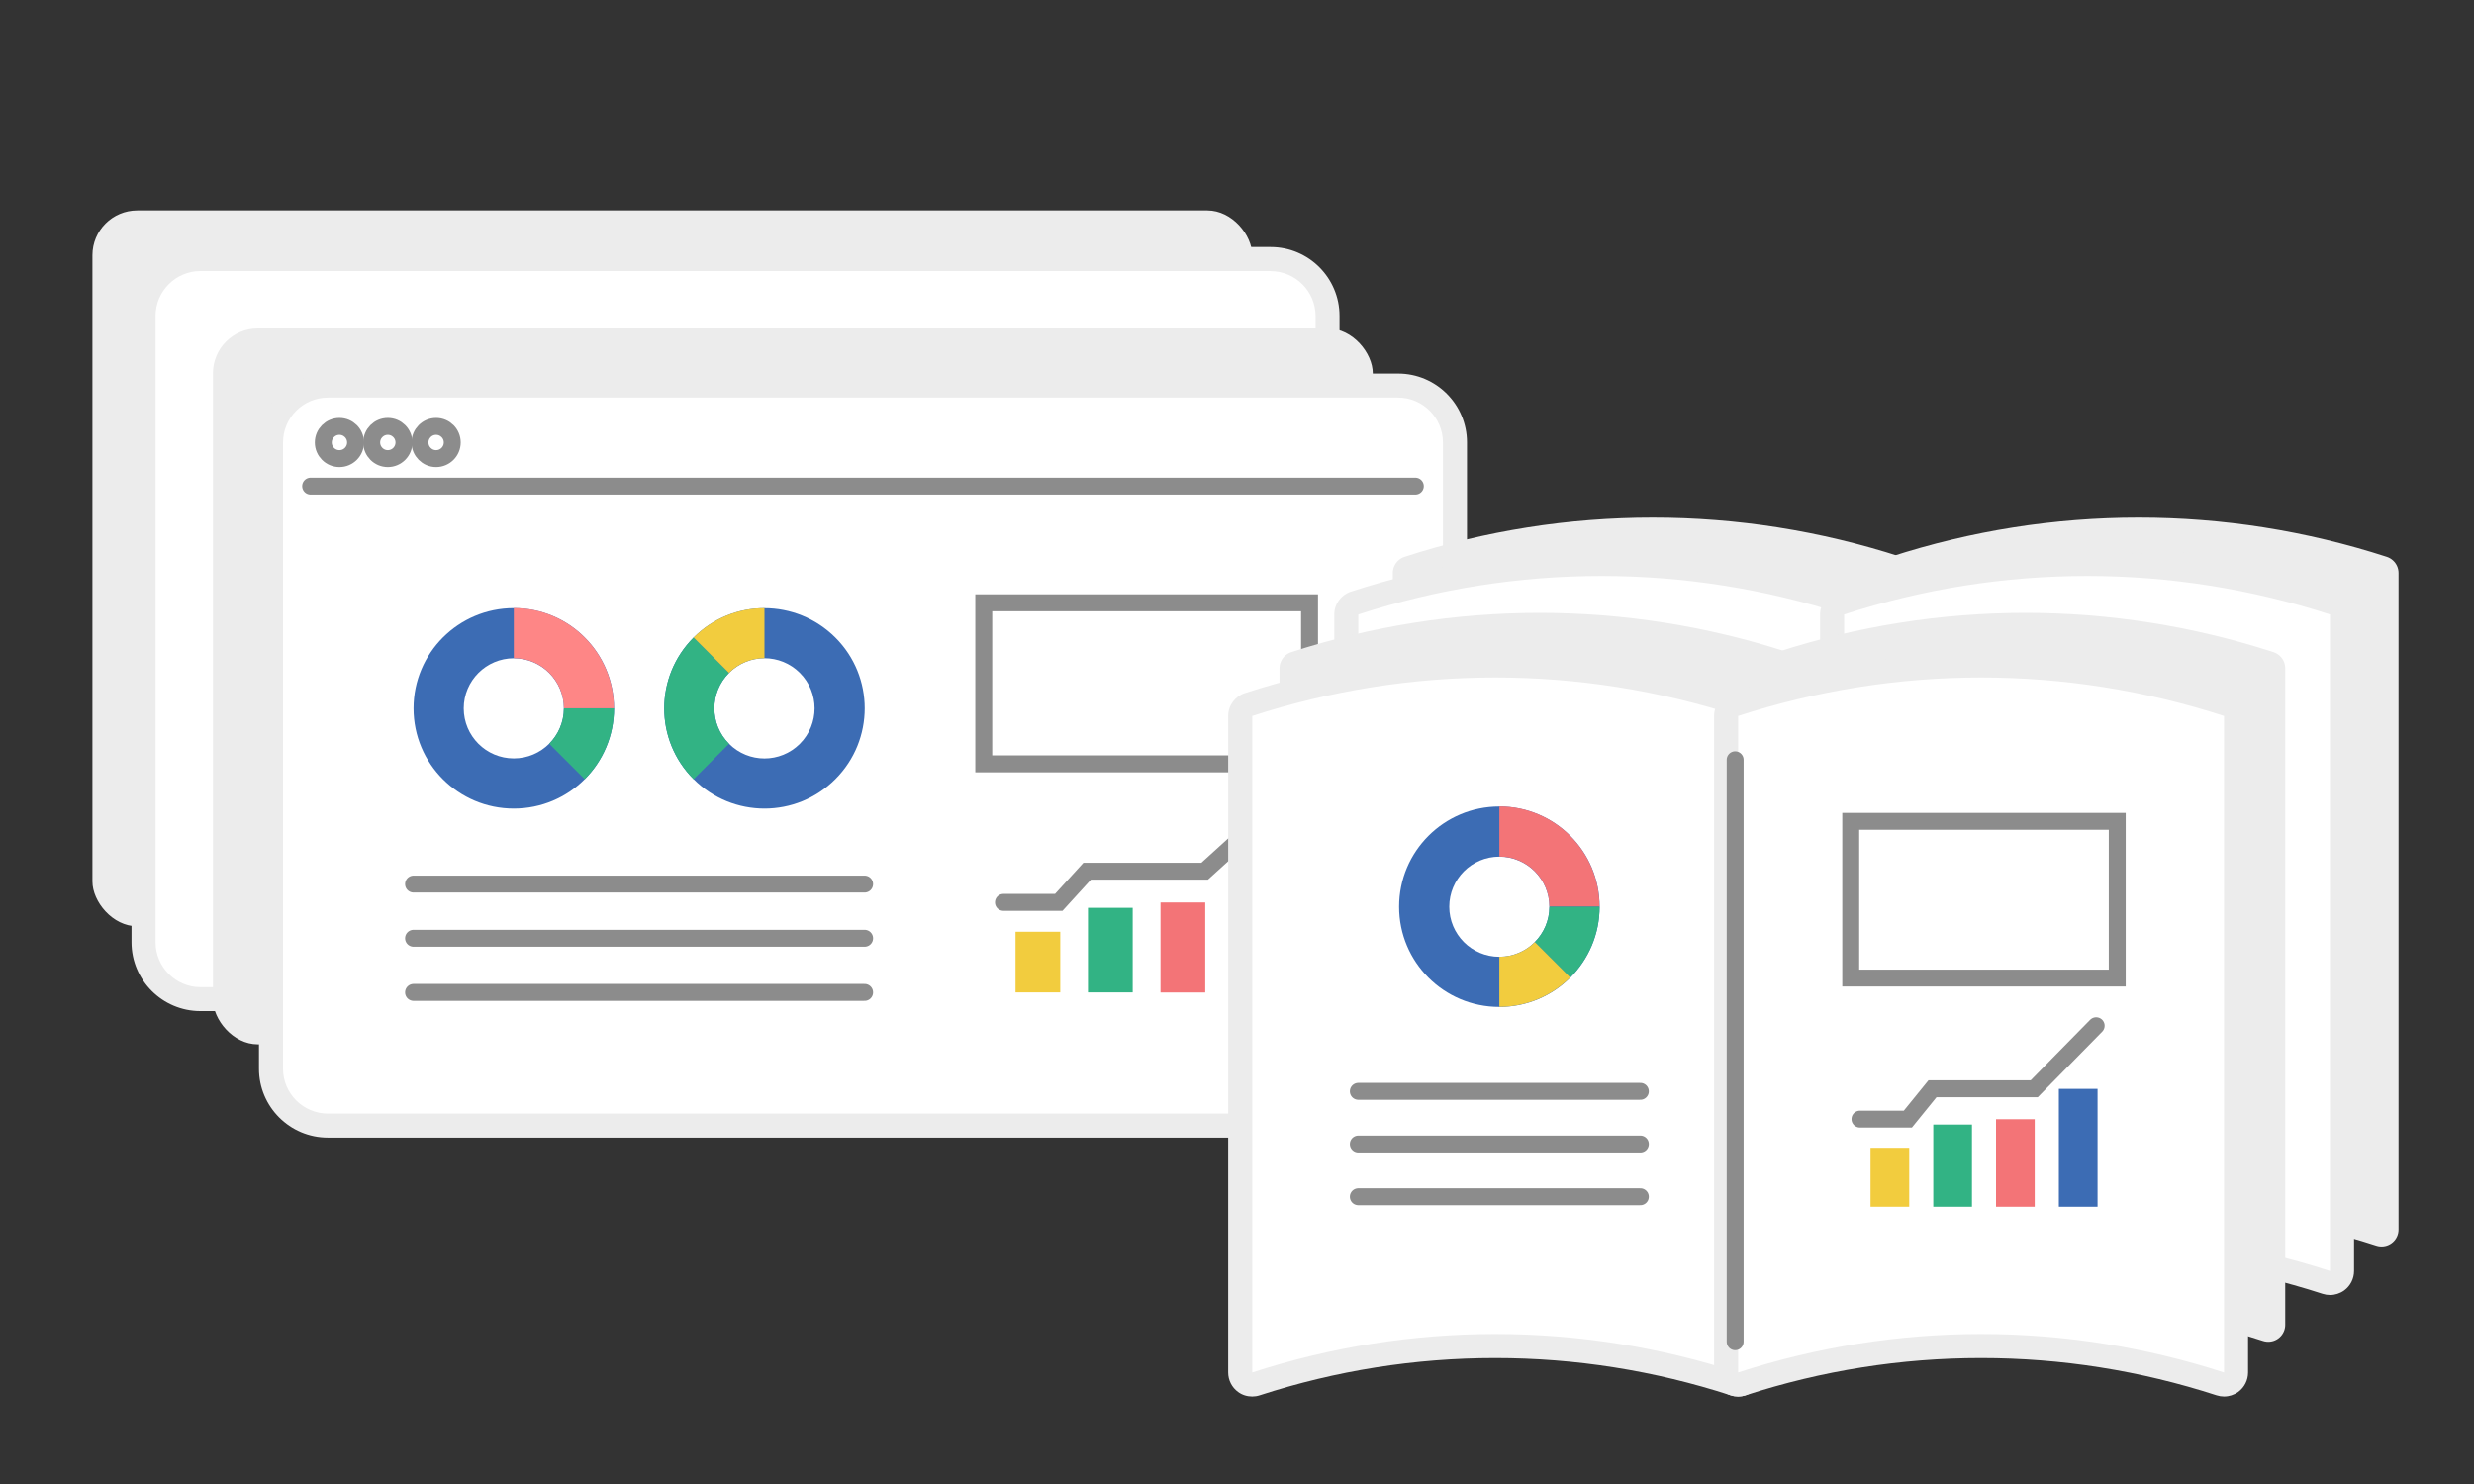 <?xml version="1.0" encoding="UTF-8"?>
<svg id="_レイヤー_1" data-name="レイヤー 1" xmlns="http://www.w3.org/2000/svg" viewBox="0 0 250 150">
  <rect x="0" y="0" width="250" height="150" fill="#333333" stroke="none"/>
  <defs>
    <style>
      .cls-1 {
        fill: none;
      }

      .cls-1, .cls-2 {
        stroke: #8c8c8c;
        stroke-miterlimit: 10;
        stroke-width: 1.71px;
      }

      .cls-1, .cls-2, .cls-3 {
        stroke-linecap: round;
      }

      .cls-2, .cls-4 {
        fill: #fff;
      }

      .cls-5 {
        fill: #3c6cb4;
      }

      .cls-5, .cls-6, .cls-7, .cls-8, .cls-9, .cls-4, .cls-10 {
        stroke-width: 0px;
      }

      .cls-6 {
        fill: #32b384;
      }

      .cls-7, .cls-3 {
        fill: #ececec;
      }

      .cls-8 {
        fill: #f2cc3e;
      }

      .cls-9 {
        fill: #f37477;
      }

      .cls-10 {
        fill: #fe8686;
      }

      .cls-3 {
        stroke: #ececec;
        stroke-linejoin: round;
        stroke-width: 3.43px;
      }
    </style>
  </defs>
  <g>
    <rect class="cls-7" x="9.34" y="21.27" width="117.2" height="72.36" rx="4.53" ry="4.53"/>
    <g>
      <path class="cls-4" d="m20.25,26.19h108.15c3.17,0,5.74,2.57,5.74,5.74v63.31c0,3.17-2.57,5.74-5.74,5.74H20.25c-3.17,0-5.74-2.57-5.74-5.74V31.93c0-3.17,2.57-5.74,5.74-5.74Z"/>
      <path class="cls-7" d="m128.41,27.41c2.49,0,4.53,2.04,4.53,4.53v63.31c0,2.49-2.04,4.53-4.53,4.53H20.25c-2.49,0-4.53-2.04-4.53-4.53V31.93c0-2.49,2.04-4.53,4.53-4.53h108.15m0-2.43H20.25c-3.84,0-6.96,3.12-6.96,6.96v63.31c0,3.84,3.12,6.96,6.96,6.96h108.15c3.84,0,6.96-3.12,6.96-6.96V31.93c0-3.84-3.12-6.96-6.96-6.96h0Z"/>
    </g>
    <rect class="cls-7" x="21.52" y="33.2" width="117.2" height="72.36" rx="4.53" ry="4.53"/>
    <g>
      <rect class="cls-4" x="28.6" y="40.19" width="117.2" height="72.36" rx="4.53" ry="4.53"/>
      <path class="cls-7" d="m28.6,49.14v-4.48c0-2.46,2.04-4.48,4.53-4.48h108.15c2.49,0,4.53,2.01,4.53,4.48v4.48"/>
      <g>
        <rect class="cls-4" x="27.39" y="38.97" width="119.63" height="74.79" rx="5.74" ry="5.74"/>
        <path class="cls-7" d="m141.28,40.19c2.49,0,4.53,2.04,4.53,4.53v63.31c0,2.49-2.04,4.53-4.53,4.53H33.13c-2.49,0-4.53-2.04-4.53-4.53v-63.31c0-2.49,2.04-4.53,4.53-4.53h108.15m0-2.43H33.13c-3.84,0-6.96,3.12-6.96,6.96v63.31c0,3.84,3.12,6.96,6.96,6.96h108.15c3.84,0,6.96-3.12,6.96-6.96v-63.31c0-3.84-3.12-6.96-6.96-6.96h0Z"/>
      </g>
      <line class="cls-1" x1="31.39" y1="49.14" x2="143.02" y2="49.14"/>
      <circle class="cls-1" cx="44.07" cy="44.73" r="1.63"/>
      <circle class="cls-1" cx="39.19" cy="44.73" r="1.63"/>
      <circle class="cls-1" cx="34.3" cy="44.73" r="1.63"/>
      <line class="cls-1" x1="87.37" y1="94.84" x2="41.79" y2="94.84"/>
      <line class="cls-1" x1="87.37" y1="100.31" x2="41.79" y2="100.31"/>
      <line class="cls-1" x1="87.37" y1="89.36" x2="41.79" y2="89.36"/>
      <rect class="cls-2" x="99.41" y="60.93" width="32.92" height="16.28" transform="translate(231.74 138.14) rotate(180)"/>
      <g>
        <rect class="cls-8" x="102.62" y="94.19" width="4.52" height="6.13" transform="translate(209.76 194.5) rotate(180)"/>
        <rect class="cls-6" x="109.95" y="91.77" width="4.52" height="8.55" transform="translate(224.41 192.08) rotate(180)"/>
        <rect class="cls-9" x="117.27" y="91.21" width="4.52" height="9.1" transform="translate(239.06 191.53) rotate(180)"/>
        <rect class="cls-5" x="124.6" y="88.06" width="4.52" height="12.26" transform="translate(253.72 188.37) rotate(180)"/>
        <polyline class="cls-1" points="101.4 91.21 106.99 91.21 109.86 88.06 121.73 88.06 128.95 81.51"/>
      </g>
      <g>
        <path class="cls-5" d="m51.92,61.47c-5.59,0-10.13,4.53-10.13,10.13s4.53,10.13,10.13,10.13,10.13-4.53,10.13-10.13-4.53-10.13-10.13-10.13Zm0,15.19c-2.8,0-5.06-2.27-5.06-5.06s2.27-5.06,5.06-5.06,5.06,2.27,5.06,5.06-2.27,5.06-5.06,5.06Z"/>
        <path class="cls-10" d="m51.92,61.47v5.06c2.8,0,5.06,2.27,5.06,5.06h5.06c0-5.59-4.53-10.13-10.13-10.13Z"/>
        <path class="cls-6" d="m56.98,71.6c0,1.4-.57,2.66-1.48,3.58l3.58,3.58c1.83-1.83,2.97-4.37,2.97-7.16h-5.06Z"/>
      </g>
      <g>
        <path class="cls-5" d="m70.09,78.76c3.96,3.96,10.37,3.96,14.32,0,3.96-3.96,3.96-10.37,0-14.32s-10.37-3.96-14.32,0c-3.96,3.96-3.96,10.37,0,14.32Zm10.74-10.74c1.98,1.98,1.98,5.18,0,7.16s-5.18,1.98-7.16,0c-1.98-1.98-1.98-5.18,0-7.16,1.98-1.98,5.18-1.98,7.16,0Z"/>
        <path class="cls-6" d="m70.09,78.76l3.58-3.58c-1.98-1.98-1.98-5.18,0-7.16l-3.58-3.58c-3.96,3.96-3.96,10.37,0,14.32Z"/>
        <path class="cls-8" d="m73.67,68.01c.99-.99,2.28-1.48,3.58-1.48v-5.06c-2.59,0-5.18.99-7.16,2.97l3.58,3.58Z"/>
      </g>
    </g>
  </g>
  <g>
    <g>
      <path class="cls-3" d="m191.56,124.28c-15.96-5.18-33.14-5.18-49.1,0V57.92c15.96-5.18,33.14-5.18,49.1,0v66.36Z"/>
      <path class="cls-3" d="m240.66,124.28c-15.96-5.18-33.14-5.18-49.1,0V57.92c15.96-5.18,33.14-5.18,49.1,0v66.36Z"/>
    </g>
    <g>
      <g>
        <path class="cls-4" d="m186.36,129.68c-.13,0-.25-.02-.38-.06-7.82-2.54-15.95-3.83-24.17-3.83s-16.36,1.29-24.17,3.83c-.12.04-.25.06-.38.06-.25,0-.5-.08-.71-.23-.32-.23-.5-.59-.5-.98V62.11c0-.53.34-.99.84-1.16,8.06-2.62,16.45-3.95,24.93-3.95s16.86,1.33,24.93,3.95c.5.16.84.63.84,1.16v66.36c0,.39-.19.75-.5.98-.21.15-.46.23-.71.23Z"/>
        <path class="cls-7" d="m161.81,58.22c8.29,0,16.57,1.3,24.55,3.89v66.36c-7.98-2.59-16.26-3.89-24.55-3.89s-16.57,1.3-24.55,3.89V62.11c7.98-2.59,16.26-3.89,24.55-3.89m0-2.43c-8.6,0-17.12,1.35-25.3,4.01-1,.33-1.68,1.26-1.68,2.31v66.36c0,.78.37,1.51,1,1.97.42.31.92.46,1.43.46.25,0,.51-.04.75-.12,7.7-2.5,15.7-3.77,23.8-3.77s16.1,1.27,23.8,3.77c.25.08.5.12.75.12.51,0,1.01-.16,1.43-.46.63-.46,1-1.19,1-1.97V62.11c0-1.05-.68-1.99-1.68-2.31-8.18-2.66-16.7-4.01-25.3-4.01h0Z"/>
      </g>
      <g>
        <path class="cls-4" d="m186.36,129.68c-.25,0-.5-.08-.71-.23-.32-.23-.5-.59-.5-.98V62.11c0-.53.34-.99.84-1.16,8.06-2.62,16.45-3.95,24.92-3.95s16.86,1.33,24.93,3.95c.5.16.84.63.84,1.16v66.36c0,.39-.19.75-.5.98-.21.15-.46.23-.71.23-.13,0-.25-.02-.38-.06-7.82-2.54-15.95-3.83-24.17-3.83s-16.35,1.29-24.17,3.83c-.12.04-.25.06-.38.06Z"/>
        <path class="cls-7" d="m210.9,58.22c8.29,0,16.57,1.3,24.55,3.89v66.36c-7.98-2.59-16.26-3.89-24.55-3.89s-16.57,1.3-24.55,3.89V62.11c7.98-2.59,16.26-3.89,24.55-3.89m0-2.43c-8.6,0-17.12,1.35-25.3,4.01-1,.33-1.68,1.26-1.68,2.31v66.36c0,.78.37,1.51,1,1.97.42.31.92.46,1.43.46.25,0,.51-.04.75-.12,7.7-2.5,15.7-3.77,23.8-3.77s16.1,1.27,23.8,3.77c.25.08.5.12.75.12.51,0,1.01-.16,1.43-.46.63-.46,1-1.19,1-1.97V62.11c0-1.05-.68-1.99-1.68-2.31-8.18-2.66-16.7-4.01-25.3-4.01h0Z"/>
      </g>
    </g>
    <g>
      <path class="cls-3" d="m180.11,133.91c-15.96-5.18-33.14-5.18-49.1,0v-66.36c15.96-5.18,33.14-5.18,49.1,0v66.36Z"/>
      <path class="cls-3" d="m229.21,133.91c-15.96-5.18-33.14-5.18-49.1,0v-66.36c15.96-5.18,33.14-5.18,49.1,0v66.36Z"/>
    </g>
    <g>
      <g>
        <g>
          <path class="cls-4" d="m126.54,139.95c-.25,0-.5-.08-.71-.23-.32-.23-.5-.59-.5-.98v-66.36c0-.53.34-.99.84-1.16,8.06-2.62,16.45-3.95,24.92-3.95s16.86,1.33,24.93,3.95c.5.16.84.63.84,1.16v66.36c0,.39-.19.75-.5.98-.21.15-.46.23-.71.23-.13,0-.25-.02-.38-.06-7.82-2.54-15.95-3.83-24.17-3.83s-16.35,1.29-24.17,3.83c-.12.04-.25.06-.38.06Z"/>
          <path class="cls-7" d="m151.09,68.48c8.29,0,16.57,1.3,24.55,3.89v66.36c-7.98-2.59-16.26-3.89-24.55-3.89s-16.57,1.3-24.55,3.89v-66.36c7.98-2.59,16.26-3.89,24.55-3.89m0-2.43c-8.6,0-17.12,1.35-25.3,4.01-1,.33-1.68,1.26-1.68,2.31v66.36c0,.78.37,1.51,1,1.97.42.31.92.46,1.43.46.25,0,.51-.04.75-.12,7.7-2.5,15.7-3.77,23.8-3.77s16.1,1.27,23.8,3.77c.25.08.5.12.75.12.51,0,1.01-.16,1.43-.46.63-.46,1-1.19,1-1.97v-66.36c0-1.05-.68-1.99-1.68-2.31-8.18-2.66-16.7-4.01-25.3-4.01h0Z"/>
        </g>
        <g>
          <path class="cls-4" d="m224.74,139.95c-.13,0-.25-.02-.38-.06-7.82-2.54-15.95-3.83-24.17-3.83s-16.36,1.29-24.17,3.83c-.12.04-.25.06-.38.06-.25,0-.5-.08-.71-.23-.32-.23-.5-.59-.5-.98v-66.36c0-.53.34-.99.84-1.16,8.06-2.62,16.45-3.95,24.93-3.95s16.86,1.33,24.92,3.95c.5.16.84.63.84,1.16v66.36c0,.39-.19.75-.5.98-.21.15-.46.23-.71.23Z"/>
          <path class="cls-7" d="m200.19,68.48c8.29,0,16.57,1.3,24.55,3.89v66.36c-7.98-2.59-16.26-3.89-24.55-3.89s-16.57,1.3-24.55,3.89v-66.36c7.98-2.59,16.26-3.89,24.55-3.89m0-2.43c-8.6,0-17.12,1.35-25.3,4.01-1,.33-1.68,1.26-1.68,2.31v66.36c0,.78.37,1.51,1,1.97.42.31.92.46,1.43.46.25,0,.51-.04.75-.12,7.7-2.5,15.7-3.77,23.8-3.77s16.1,1.27,23.8,3.77c.25.08.5.12.75.12.51,0,1.01-.16,1.43-.46.63-.46,1-1.19,1-1.97v-66.36c0-1.05-.68-1.99-1.68-2.31-8.18-2.66-16.7-4.01-25.3-4.01h0Z"/>
        </g>
      </g>
      <g>
        <g>
          <path class="cls-5" d="m151.51,81.52c-5.59,0-10.13,4.53-10.13,10.13s4.53,10.13,10.13,10.13,10.13-4.53,10.13-10.13-4.53-10.13-10.13-10.13Zm0,15.19c-2.8,0-5.06-2.27-5.06-5.06s2.27-5.06,5.06-5.06,5.06,2.27,5.06,5.06-2.27,5.06-5.06,5.06Z"/>
          <path class="cls-9" d="m151.51,81.52v5.06c2.8,0,5.06,2.27,5.06,5.06h5.06c0-5.59-4.53-10.13-10.13-10.13Z"/>
          <path class="cls-6" d="m156.57,91.65c0,1.4-.57,2.66-1.48,3.58l3.58,3.58c1.83-1.83,2.97-4.37,2.97-7.16h-5.06Z"/>
          <path class="cls-8" d="m155.09,95.23c-.99.99-2.28,1.48-3.58,1.48v5.06c2.59,0,5.18-.99,7.16-2.97l-3.58-3.58Z"/>
        </g>
        <line class="cls-1" x1="165.76" y1="115.64" x2="137.26" y2="115.64"/>
        <line class="cls-1" x1="165.76" y1="120.97" x2="137.26" y2="120.97"/>
        <line class="cls-1" x1="165.76" y1="110.31" x2="137.26" y2="110.31"/>
        <rect class="cls-2" x="187.02" y="83.03" width="26.93" height="15.84" transform="translate(400.97 181.89) rotate(180)"/>
        <g>
          <rect class="cls-8" x="189.01" y="116.01" width="3.91" height="5.96" transform="translate(381.94 237.99) rotate(180)"/>
          <rect class="cls-6" x="195.36" y="113.66" width="3.91" height="8.31" transform="translate(394.63 235.64) rotate(180)"/>
          <rect class="cls-9" x="201.7" y="113.12" width="3.91" height="8.85" transform="translate(407.31 235.1) rotate(180)"/>
          <rect class="cls-5" x="208.04" y="110.05" width="3.91" height="11.92" transform="translate(420 232.03) rotate(180)"/>
          <polyline class="cls-1" points="187.95 113.12 192.79 113.12 195.28 110.05 205.56 110.05 211.82 103.68"/>
        </g>
      </g>
      <path class="cls-1" d="m175.34,135.62v-58.82"/>
    </g>
  </g>
</svg>